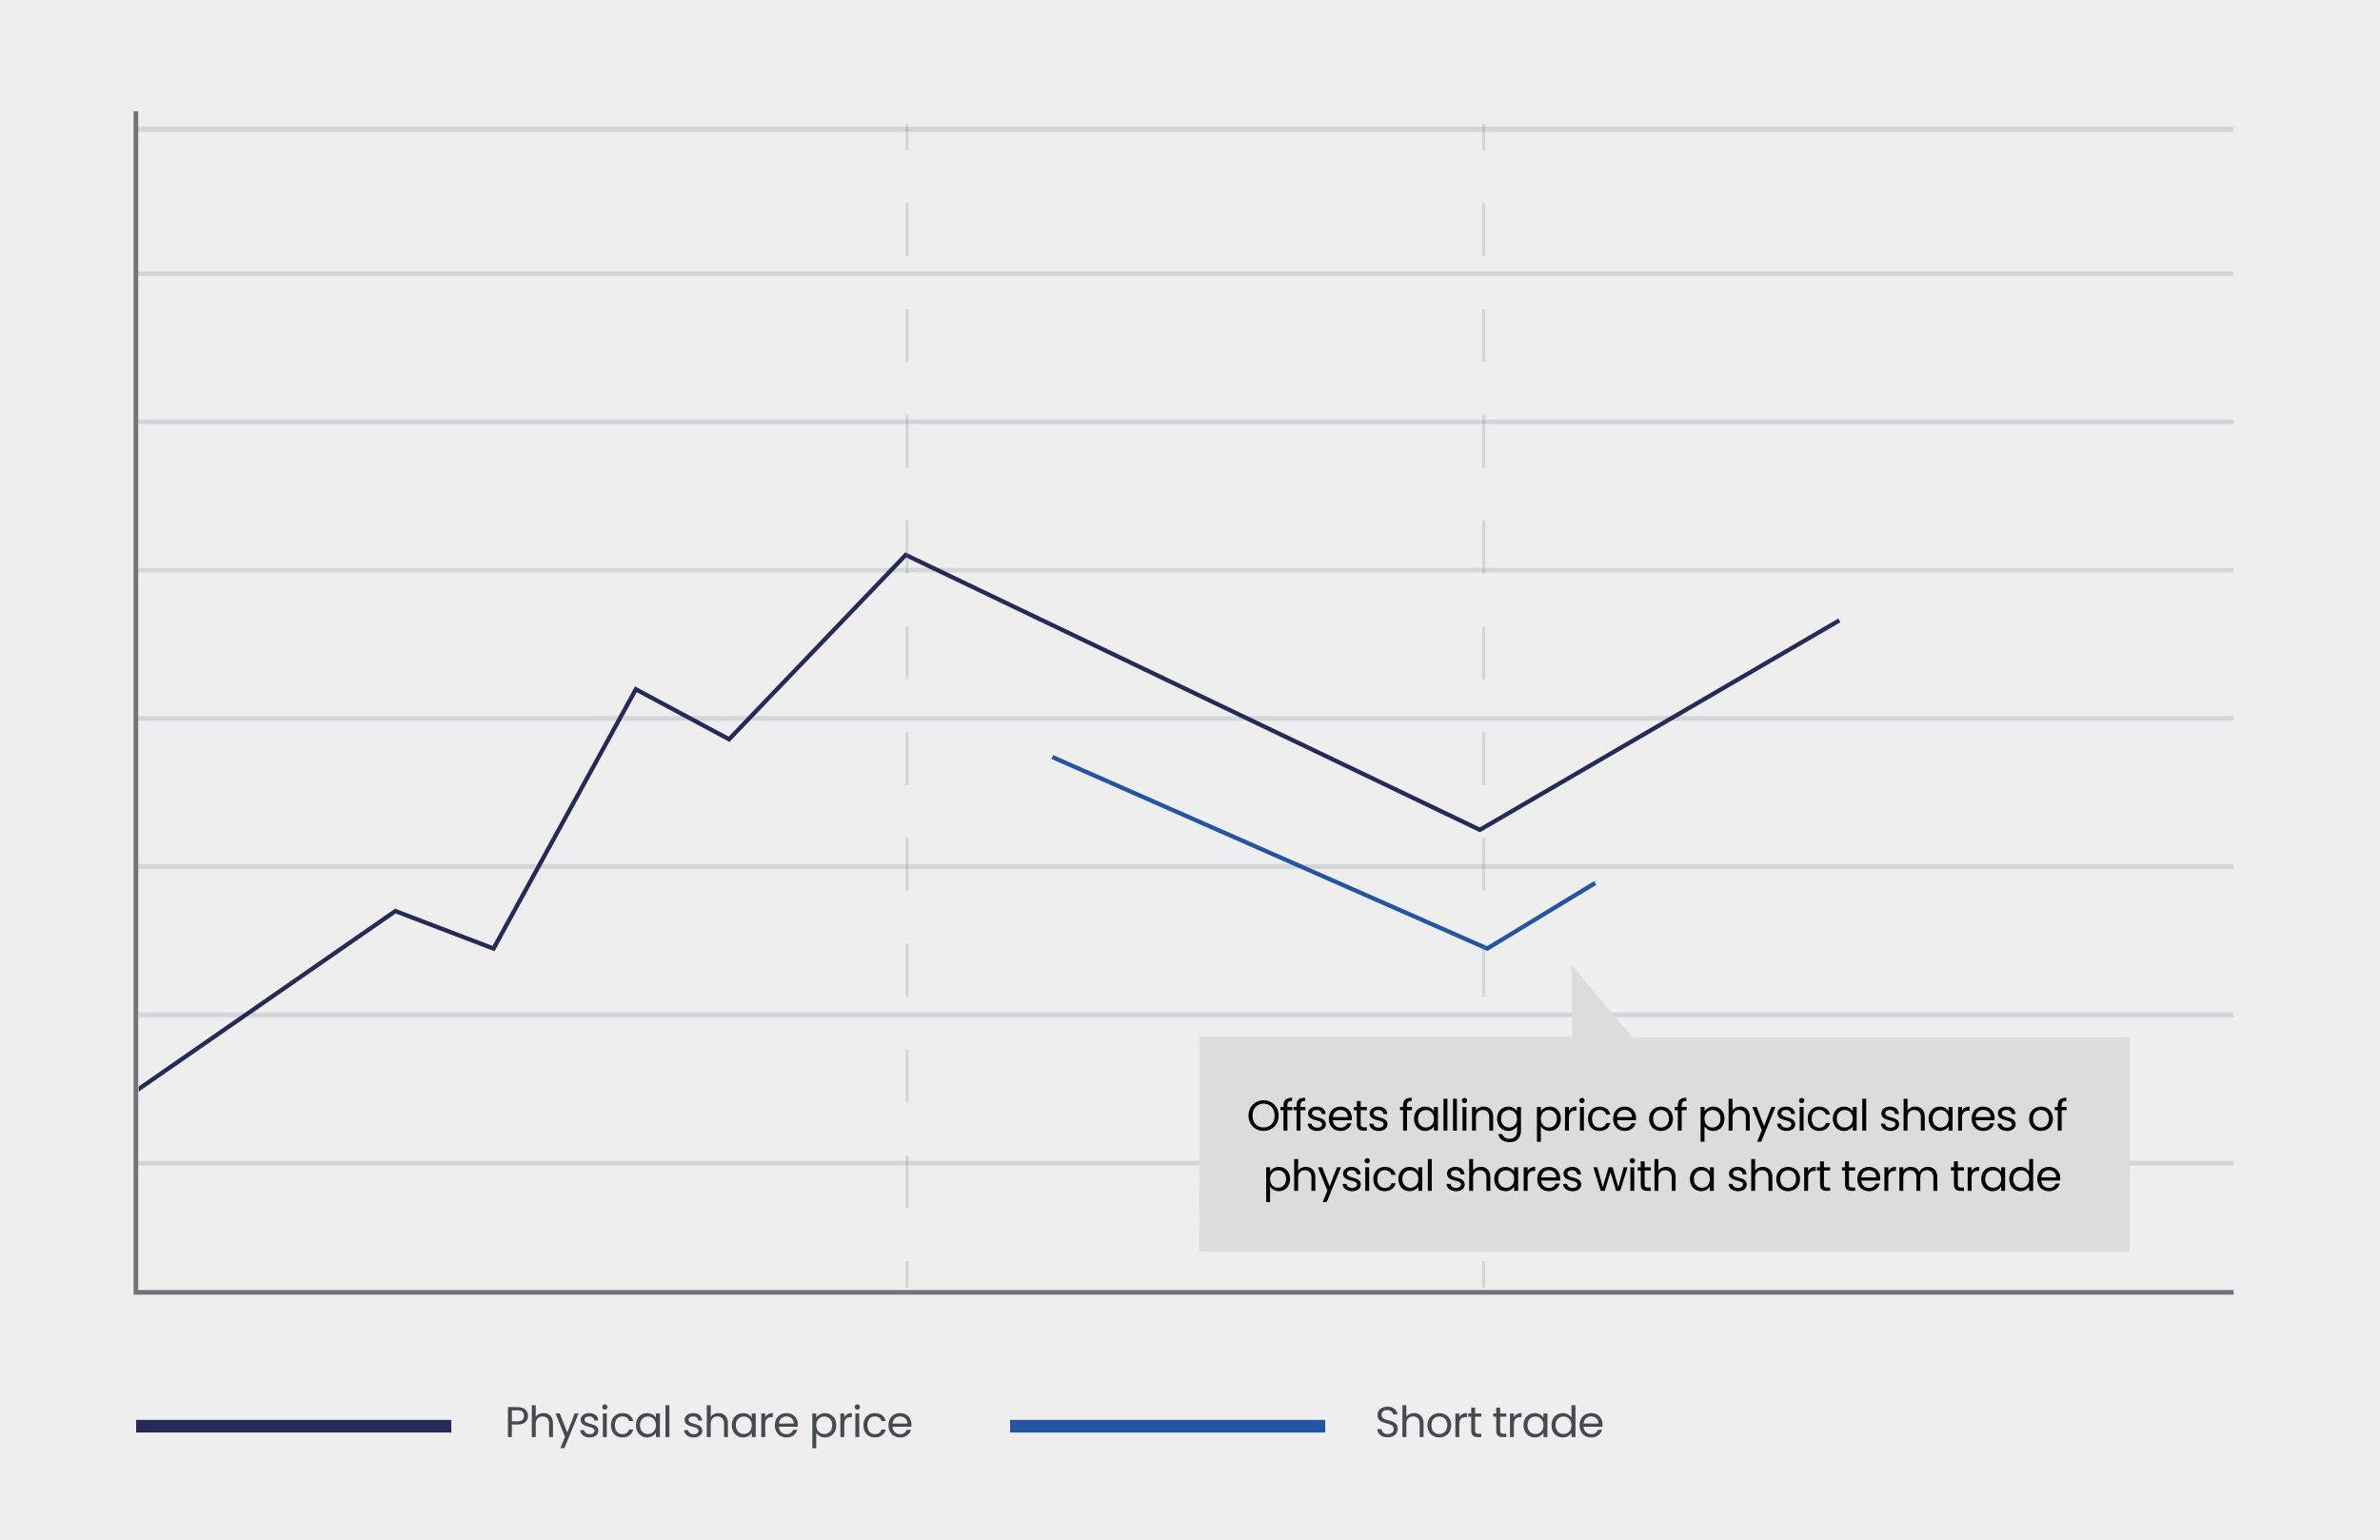 <?xml version="1.0" encoding="utf-8"?>
<!-- Generator: Adobe Illustrator 25.2.1, SVG Export Plug-In . SVG Version: 6.00 Build 0)  -->
<svg version="1.1" id="Layer_1" xmlns="http://www.w3.org/2000/svg" xmlns:xlink="http://www.w3.org/1999/xlink" x="0px" y="0px"
	 viewBox="0 0 552.731 357.758" style="enable-background:new 0 0 552.731 357.758;" xml:space="preserve">
<style type="text/css">
	.st0{fill:#EEEEEE;}
	.st1{opacity:0.2;fill:none;stroke:#6F757B;stroke-width:1.078;stroke-miterlimit:10;}
	.st2{opacity:0.2;fill:none;stroke:#6F757B;stroke-width:1.215;stroke-miterlimit:10;}
	.st3{fill:none;stroke:#242B56;stroke-miterlimit:10;}
	.st4{fill:none;stroke:#2356A2;stroke-miterlimit:10;}
	.st5{opacity:0.2;}
	.st6{fill:none;stroke:#6F757B;stroke-width:0.712;stroke-miterlimit:10;}
	.st7{fill:none;stroke:#6F757B;stroke-width:0.712;stroke-miterlimit:10;stroke-dasharray:12.289,12.289;}
	.st8{fill:none;stroke:#242B56;stroke-width:2.933;stroke-miterlimit:10;}
	.st9{fill:none;stroke:#2356A2;stroke-width:2.933;stroke-miterlimit:10;}
	.st10{fill:#474A4C;}
	.st11{fill:none;stroke:#6F757B;stroke-width:1.078;stroke-miterlimit:10;}
	.st12{fill:#DBDDDD;}
</style>
<rect x="-0.236" y="-1.763" class="st0" width="554.926" height="361.306"/>
<line class="st1" x1="31.906" y1="270.176" x2="518.725" y2="270.176"/>
<line class="st1" x1="31.906" y1="235.742" x2="518.725" y2="235.742"/>
<line class="st1" x1="31.906" y1="201.308" x2="518.725" y2="201.308"/>
<line class="st1" x1="31.906" y1="166.874" x2="518.725" y2="166.874"/>
<line class="st1" x1="31.906" y1="132.439" x2="518.725" y2="132.439"/>
<line class="st1" x1="31.906" y1="98.005" x2="518.725" y2="98.005"/>
<line class="st1" x1="31.906" y1="63.571" x2="518.725" y2="63.571"/>
<line class="st2" x1="31.906" y1="30.03" x2="518.725" y2="30.03"/>
<polyline class="st3" points="30.639,254.064 91.822,211.636 114.615,220.344 147.666,160.111 169.319,171.722 210.347,128.905 
	343.689,192.767 427.158,144.114 "/>
<polyline class="st4" points="244.387,175.849 345.399,220.344 370.471,205.104 "/>
<g class="st5">
	<g>
		<line class="st6" x1="210.669" y1="299.098" x2="210.669" y2="292.96"/>
		<line class="st7" x1="210.669" y1="280.671" x2="210.669" y2="41.032"/>
		<line class="st6" x1="210.669" y1="34.887" x2="210.669" y2="28.749"/>
	</g>
</g>
<g class="st5">
	<g>
		<line class="st6" x1="344.58" y1="299.098" x2="344.58" y2="292.96"/>
		<line class="st7" x1="344.58" y1="280.671" x2="344.58" y2="41.032"/>
		<line class="st6" x1="344.58" y1="34.887" x2="344.58" y2="28.749"/>
	</g>
</g>
<line class="st8" x1="31.619" y1="331.297" x2="104.813" y2="331.297"/>
<line class="st9" x1="234.579" y1="331.297" x2="307.773" y2="331.297"/>
<g>
	<path class="st10" d="M120.217,330.908h-1.34v2.908h-0.909v-6.966h2.249c1.639,0,2.408,0.899,2.408,2.038
		C122.626,329.949,121.946,330.908,120.217,330.908z M120.217,330.158c1.039,0,1.479-0.489,1.479-1.27
		c0-0.81-0.439-1.289-1.479-1.289h-1.34v2.559H120.217z"/>
	<path class="st10" d="M123.508,326.421h0.909v2.708c0.36-0.58,1.04-0.89,1.81-0.89c1.219,0,2.188,0.78,2.188,2.349v3.229h-0.899
		v-3.099c0-1.119-0.609-1.688-1.529-1.688c-0.93,0-1.569,0.579-1.569,1.759v3.028h-0.909V326.421z"/>
	<path class="st10" d="M133.437,328.34h0.939l-3.299,8.055h-0.939l1.08-2.638l-2.209-5.417h1.009l1.72,4.438L133.437,328.34z"/>
	<path class="st10" d="M136.977,333.907c-1.279,0-2.18-0.699-2.239-1.699h0.939c0.05,0.53,0.52,0.93,1.289,0.93
		c0.72,0,1.12-0.359,1.12-0.81c0-1.22-3.238-0.51-3.238-2.549c0-0.839,0.789-1.529,2.009-1.529c1.209,0,2.009,0.65,2.068,1.72
		h-0.909c-0.04-0.55-0.46-0.949-1.189-0.949c-0.67,0-1.069,0.319-1.069,0.759c0,1.3,3.178,0.59,3.218,2.549
		C138.975,333.227,138.186,333.907,136.977,333.907z"/>
	<path class="st10" d="M139.859,326.83c0-0.35,0.27-0.619,0.619-0.619c0.33,0,0.6,0.27,0.6,0.619s-0.27,0.62-0.6,0.62
		C140.128,327.45,139.859,327.18,139.859,326.83z M140.008,328.34h0.909v5.477h-0.909V328.34z"/>
	<path class="st10" d="M144.547,328.249c1.359,0,2.248,0.7,2.528,1.85h-0.979c-0.189-0.66-0.739-1.079-1.549-1.079
		c-1,0-1.739,0.709-1.739,2.049c0,1.358,0.739,2.068,1.739,2.068c0.81,0,1.349-0.39,1.549-1.079h0.979
		c-0.28,1.089-1.169,1.849-2.528,1.849c-1.56,0-2.669-1.1-2.669-2.838C141.878,329.349,142.988,328.249,144.547,328.249z"/>
	<path class="st10" d="M150.296,328.249c1.02,0,1.719,0.521,2.039,1.09v-0.999h0.919v5.477h-0.919v-1.02
		c-0.33,0.59-1.04,1.109-2.049,1.109c-1.459,0-2.589-1.149-2.589-2.849C147.698,329.349,148.828,328.249,150.296,328.249z
		 M150.476,329.039c-0.999,0-1.849,0.729-1.849,2.019c0,1.29,0.85,2.049,1.849,2.049c1,0,1.859-0.749,1.859-2.038
		C152.336,329.799,151.476,329.039,150.476,329.039z"/>
	<path class="st10" d="M154.547,326.421h0.909v7.396h-0.909V326.421z"/>
	<path class="st10" d="M161.117,333.907c-1.279,0-2.18-0.699-2.239-1.699h0.939c0.05,0.53,0.52,0.93,1.289,0.93
		c0.72,0,1.12-0.359,1.12-0.81c0-1.22-3.238-0.51-3.238-2.549c0-0.839,0.789-1.529,2.009-1.529c1.209,0,2.009,0.65,2.068,1.72
		h-0.909c-0.04-0.55-0.46-0.949-1.189-0.949c-0.67,0-1.069,0.319-1.069,0.759c0,1.3,3.178,0.59,3.218,2.549
		C163.115,333.227,162.326,333.907,161.117,333.907z"/>
	<path class="st10" d="M164.147,326.421h0.909v2.708c0.36-0.58,1.04-0.89,1.81-0.89c1.219,0,2.188,0.78,2.188,2.349v3.229h-0.899
		v-3.099c0-1.119-0.609-1.688-1.529-1.688c-0.93,0-1.569,0.579-1.569,1.759v3.028h-0.909V326.421z"/>
	<path class="st10" d="M172.556,328.249c1.02,0,1.719,0.521,2.039,1.09v-0.999h0.919v5.477h-0.919v-1.02
		c-0.33,0.59-1.04,1.109-2.049,1.109c-1.459,0-2.589-1.149-2.589-2.849C169.958,329.349,171.087,328.249,172.556,328.249z
		 M172.736,329.039c-0.999,0-1.849,0.729-1.849,2.019c0,1.29,0.85,2.049,1.849,2.049c1,0,1.859-0.749,1.859-2.038
		C174.595,329.799,173.736,329.039,172.736,329.039z"/>
	<path class="st10" d="M177.716,333.817h-0.909v-5.477h0.909v0.889c0.311-0.609,0.899-0.989,1.77-0.989v0.939h-0.24
		c-0.869,0-1.529,0.39-1.529,1.659V333.817z"/>
	<path class="st10" d="M182.657,333.907c-1.56,0-2.709-1.1-2.709-2.838c0-1.729,1.109-2.819,2.709-2.819
		c1.589,0,2.628,1.12,2.628,2.619c0,0.2-0.01,0.359-0.029,0.55h-4.378c0.07,1.109,0.85,1.719,1.779,1.719
		c0.819,0,1.339-0.42,1.539-1.01h0.979C184.895,333.127,184.015,333.907,182.657,333.907z M180.887,330.678h3.458
		c0.01-1.069-0.789-1.658-1.729-1.658C181.727,329.02,180.987,329.609,180.887,330.678z"/>
	<path class="st10" d="M191.615,328.249c1.47,0,2.599,1.1,2.599,2.809c0,1.699-1.129,2.849-2.599,2.849
		c-0.999,0-1.709-0.54-2.049-1.1v3.608h-0.909v-8.075h0.909v1.009C189.896,328.77,190.616,328.249,191.615,328.249z
		 M191.425,329.039c-0.989,0-1.859,0.76-1.859,2.029c0,1.289,0.87,2.038,1.859,2.038c1.01,0,1.859-0.759,1.859-2.049
		C193.285,329.769,192.435,329.039,191.425,329.039z"/>
	<path class="st10" d="M196.077,333.817h-0.909v-5.477h0.909v0.889c0.311-0.609,0.899-0.989,1.77-0.989v0.939h-0.24
		c-0.869,0-1.529,0.39-1.529,1.659V333.817z"/>
	<path class="st10" d="M198.498,326.83c0-0.35,0.27-0.619,0.619-0.619c0.33,0,0.6,0.27,0.6,0.619s-0.27,0.62-0.6,0.62
		C198.767,327.45,198.498,327.18,198.498,326.83z M198.647,328.34h0.909v5.477h-0.909V328.34z"/>
	<path class="st10" d="M203.186,328.249c1.359,0,2.248,0.7,2.528,1.85h-0.979c-0.189-0.66-0.739-1.079-1.549-1.079
		c-1,0-1.739,0.709-1.739,2.049c0,1.358,0.739,2.068,1.739,2.068c0.81,0,1.349-0.39,1.549-1.079h0.979
		c-0.28,1.089-1.169,1.849-2.528,1.849c-1.56,0-2.669-1.1-2.669-2.838C200.517,329.349,201.627,328.249,203.186,328.249z"/>
	<path class="st10" d="M209.046,333.907c-1.56,0-2.709-1.1-2.709-2.838c0-1.729,1.109-2.819,2.709-2.819
		c1.589,0,2.628,1.12,2.628,2.619c0,0.2-0.01,0.359-0.029,0.55h-4.378c0.07,1.109,0.85,1.719,1.779,1.719
		c0.819,0,1.339-0.42,1.539-1.01h0.979C211.285,333.127,210.405,333.907,209.046,333.907z M207.277,330.678h3.458
		c0.01-1.069-0.789-1.658-1.729-1.658C208.117,329.02,207.377,329.609,207.277,330.678z"/>
</g>
<g>
	<path class="st10" d="M322.287,333.887c-1.399,0-2.389-0.78-2.409-1.93h0.97c0.061,0.58,0.47,1.16,1.439,1.16
		c0.879,0,1.399-0.5,1.399-1.16c0-1.879-3.769-0.68-3.769-3.268c0-1.149,0.93-1.929,2.309-1.929c1.33,0,2.199,0.729,2.31,1.788h-1
		c-0.06-0.47-0.5-0.999-1.349-1.009c-0.75-0.021-1.34,0.369-1.34,1.119c0,1.799,3.758,0.68,3.758,3.258
		C324.605,332.908,323.795,333.887,322.287,333.887z"/>
	<path class="st10" d="M325.698,326.421h0.909v2.708c0.36-0.58,1.04-0.89,1.81-0.89c1.219,0,2.188,0.78,2.188,2.349v3.229h-0.899
		v-3.099c0-1.119-0.609-1.688-1.529-1.688c-0.93,0-1.569,0.579-1.569,1.759v3.028h-0.909V326.421z"/>
	<path class="st10" d="M334.236,333.907c-1.549,0-2.729-1.1-2.729-2.838c0-1.729,1.22-2.819,2.769-2.819
		c1.56,0,2.769,1.09,2.769,2.819C337.044,332.807,335.795,333.907,334.236,333.907z M334.236,333.107
		c0.949,0,1.879-0.649,1.879-2.038c0-1.38-0.909-2.029-1.849-2.029c-0.96,0-1.829,0.649-1.829,2.029
		C332.437,332.457,333.287,333.107,334.236,333.107z"/>
	<path class="st10" d="M338.907,333.817h-0.909v-5.477h0.909v0.889c0.311-0.609,0.899-0.989,1.77-0.989v0.939h-0.24
		c-0.869,0-1.529,0.39-1.529,1.659V333.817z"/>
	<path class="st10" d="M341.677,329.089h-0.71v-0.749h0.71v-1.38h0.909v1.38h1.43v0.749h-1.43v3.229c0,0.54,0.2,0.729,0.76,0.729
		h0.67v0.77h-0.82c-0.969,0-1.519-0.399-1.519-1.499V329.089z"/>
	<path class="st10" d="M347.488,329.089h-0.71v-0.749h0.71v-1.38h0.909v1.38h1.43v0.749h-1.43v3.229c0,0.54,0.2,0.729,0.76,0.729
		h0.67v0.77h-0.82c-0.969,0-1.519-0.399-1.519-1.499V329.089z"/>
	<path class="st10" d="M351.586,333.817h-0.909v-5.477h0.909v0.889c0.311-0.609,0.899-0.989,1.77-0.989v0.939h-0.24
		c-0.869,0-1.529,0.39-1.529,1.659V333.817z"/>
	<path class="st10" d="M356.416,328.249c1.02,0,1.719,0.521,2.039,1.09v-0.999h0.919v5.477h-0.919v-1.02
		c-0.33,0.59-1.04,1.109-2.049,1.109c-1.459,0-2.589-1.149-2.589-2.849C353.817,329.349,354.947,328.249,356.416,328.249z
		 M356.595,329.039c-0.999,0-1.849,0.729-1.849,2.019c0,1.29,0.85,2.049,1.849,2.049c1,0,1.859-0.749,1.859-2.038
		C358.455,329.799,357.595,329.039,356.595,329.039z"/>
	<path class="st10" d="M362.936,328.249c0.859,0,1.649,0.44,2.029,1.07v-2.898h0.919v7.396h-0.919v-1.029
		c-0.33,0.609-1.04,1.119-2.039,1.119c-1.469,0-2.599-1.149-2.599-2.849C360.328,329.349,361.458,328.249,362.936,328.249z
		 M363.106,329.039c-0.999,0-1.849,0.729-1.849,2.019c0,1.29,0.85,2.049,1.849,2.049c1,0,1.859-0.749,1.859-2.038
		C364.965,329.799,364.106,329.039,363.106,329.039z"/>
	<path class="st10" d="M369.546,333.907c-1.56,0-2.709-1.1-2.709-2.838c0-1.729,1.109-2.819,2.709-2.819
		c1.589,0,2.628,1.12,2.628,2.619c0,0.2-0.01,0.359-0.029,0.55h-4.378c0.07,1.109,0.85,1.719,1.779,1.719
		c0.819,0,1.339-0.42,1.539-1.01h0.979C371.785,333.127,370.905,333.907,369.546,333.907z M367.777,330.678h3.458
		c0.01-1.069-0.789-1.658-1.729-1.658C368.617,329.02,367.877,329.609,367.777,330.678z"/>
</g>
<rect x="19.009" y="234.453" class="st0" width="13.207" height="27.41"/>
<polyline class="st11" points="31.558,25.832 31.558,300.196 518.725,300.196 "/>
<g>
	<polygon class="st12" points="494.578,290.702 278.496,290.702 278.542,240.889 365.194,240.889 364.939,224.12 379.143,241.012 
		494.578,241.012 	"/>
	<g>
		<path d="M293.454,262.695c-1.959,0-3.498-1.47-3.498-3.559s1.539-3.558,3.498-3.558c1.969,0,3.498,1.469,3.498,3.558
			S295.422,262.695,293.454,262.695z M293.454,261.905c1.47,0,2.568-1.069,2.568-2.769c0-1.709-1.099-2.769-2.568-2.769
			c-1.469,0-2.568,1.06-2.568,2.769C290.885,260.835,291.985,261.905,293.454,261.905z"/>
		<path d="M298.076,257.897h-0.71v-0.749h0.71v-0.391c0-1.219,0.6-1.769,1.999-1.769v0.76c-0.819,0-1.09,0.3-1.09,1.009v0.391h1.149
			v0.749h-1.149v4.728h-0.909V257.897z"/>
		<path d="M301.115,257.897h-0.71v-0.749h0.71v-0.391c0-1.219,0.6-1.769,1.999-1.769v0.76c-0.819,0-1.09,0.3-1.09,1.009v0.391h1.149
			v0.749h-1.149v4.728h-0.909V257.897z"/>
		<path d="M305.924,262.714c-1.279,0-2.18-0.699-2.239-1.699h0.939c0.05,0.53,0.52,0.93,1.289,0.93c0.72,0,1.12-0.359,1.12-0.81
			c0-1.22-3.238-0.51-3.238-2.549c0-0.839,0.789-1.529,2.009-1.529c1.209,0,2.009,0.65,2.068,1.72h-0.909
			c-0.04-0.55-0.46-0.95-1.189-0.95c-0.67,0-1.069,0.32-1.069,0.76c0,1.3,3.178,0.59,3.218,2.549
			C307.922,262.034,307.133,262.714,305.924,262.714z"/>
		<path d="M311.325,262.714c-1.56,0-2.709-1.1-2.709-2.838c0-1.729,1.109-2.819,2.709-2.819c1.589,0,2.628,1.12,2.628,2.619
			c0,0.2-0.01,0.359-0.029,0.55h-4.378c0.07,1.109,0.85,1.719,1.779,1.719c0.819,0,1.339-0.42,1.539-1.01h0.979
			C313.563,261.935,312.683,262.714,311.325,262.714z M309.555,259.486h3.458c0.01-1.069-0.789-1.659-1.729-1.659
			C310.395,257.826,309.655,258.416,309.555,259.486z"/>
		<path d="M315.105,257.897h-0.71v-0.749h0.71v-1.38h0.909v1.38h1.43v0.749h-1.43v3.229c0,0.539,0.2,0.729,0.76,0.729h0.67v0.77
			h-0.82c-0.969,0-1.519-0.399-1.519-1.499V257.897z"/>
		<path d="M320.235,262.714c-1.279,0-2.18-0.699-2.239-1.699h0.939c0.05,0.53,0.52,0.93,1.289,0.93c0.72,0,1.12-0.359,1.12-0.81
			c0-1.22-3.238-0.51-3.238-2.549c0-0.839,0.789-1.529,2.009-1.529c1.209,0,2.009,0.65,2.068,1.72h-0.909
			c-0.04-0.55-0.46-0.95-1.189-0.95c-0.67,0-1.069,0.32-1.069,0.76c0,1.3,3.178,0.59,3.218,2.549
			C322.233,262.034,321.444,262.714,320.235,262.714z"/>
		<path d="M325.855,257.897h-0.71v-0.749h0.71v-0.391c0-1.219,0.6-1.769,1.999-1.769v0.76c-0.819,0-1.09,0.3-1.09,1.009v0.391h1.149
			v0.749h-1.149v4.728h-0.909V257.897z"/>
		<path d="M330.984,257.057c1.02,0,1.719,0.521,2.039,1.09v-0.999h0.919v5.477h-0.919v-1.02c-0.33,0.59-1.04,1.109-2.049,1.109
			c-1.459,0-2.589-1.149-2.589-2.849C328.385,258.157,329.515,257.057,330.984,257.057z M331.164,257.847
			c-0.999,0-1.849,0.729-1.849,2.019c0,1.29,0.85,2.049,1.849,2.049c1,0,1.859-0.749,1.859-2.038
			C333.023,258.607,332.164,257.847,331.164,257.847z"/>
		<path d="M335.235,255.229h0.909v7.396h-0.909V255.229z"/>
		<path d="M337.445,255.229h0.909v7.396h-0.909V255.229z"/>
		<path d="M339.505,255.638c0-0.35,0.27-0.619,0.619-0.619c0.33,0,0.6,0.27,0.6,0.619s-0.27,0.62-0.6,0.62
			C339.775,256.258,339.505,255.988,339.505,255.638z M339.655,257.148h0.909v5.477h-0.909V257.148z"/>
		<path d="M345.873,259.526c0-1.119-0.609-1.688-1.529-1.688c-0.93,0-1.569,0.579-1.569,1.759v3.028h-0.909v-5.477h0.909v0.779
			c0.36-0.57,1.02-0.88,1.76-0.88c1.269,0,2.238,0.779,2.238,2.349v3.229h-0.899V259.526z"/>
		<path d="M350.273,257.057c0.999,0,1.719,0.5,2.039,1.09v-0.999h0.919v5.597c0,1.509-1.009,2.578-2.618,2.578
			c-1.439,0-2.469-0.729-2.648-1.898h0.899c0.2,0.659,0.85,1.109,1.749,1.109c0.97,0,1.699-0.62,1.699-1.789v-1.149
			c-0.33,0.59-1.04,1.119-2.039,1.119c-1.469,0-2.599-1.149-2.599-2.849C347.674,258.157,348.804,257.057,350.273,257.057z
			 M350.453,257.847c-0.999,0-1.849,0.729-1.849,2.019c0,1.29,0.85,2.049,1.849,2.049c1,0,1.859-0.749,1.859-2.038
			C352.312,258.607,351.453,257.847,350.453,257.847z"/>
		<path d="M359.903,257.057c1.47,0,2.599,1.1,2.599,2.809c0,1.699-1.129,2.849-2.599,2.849c-0.999,0-1.709-0.54-2.049-1.1v3.608
			h-0.909v-8.075h0.909v1.009C358.184,257.577,358.904,257.057,359.903,257.057z M359.713,257.847c-0.989,0-1.859,0.76-1.859,2.029
			c0,1.289,0.87,2.038,1.859,2.038c1.01,0,1.859-0.759,1.859-2.049C361.573,258.576,360.723,257.847,359.713,257.847z"/>
		<path d="M364.364,262.624h-0.909v-5.477h0.909v0.889c0.311-0.609,0.899-0.989,1.77-0.989v0.939h-0.24
			c-0.869,0-1.529,0.39-1.529,1.659V262.624z"/>
		<path d="M366.785,255.638c0-0.35,0.27-0.619,0.619-0.619c0.33,0,0.6,0.27,0.6,0.619s-0.27,0.62-0.6,0.62
			C367.054,256.258,366.785,255.988,366.785,255.638z M366.934,257.148h0.909v5.477h-0.909V257.148z"/>
		<path d="M371.473,257.057c1.359,0,2.248,0.7,2.528,1.85h-0.979c-0.189-0.66-0.739-1.08-1.549-1.08c-1,0-1.739,0.71-1.739,2.05
			c0,1.358,0.739,2.068,1.739,2.068c0.81,0,1.349-0.39,1.549-1.079h0.979c-0.28,1.089-1.169,1.849-2.528,1.849
			c-1.56,0-2.669-1.1-2.669-2.838C368.804,258.157,369.914,257.057,371.473,257.057z"/>
		<path d="M377.334,262.714c-1.56,0-2.709-1.1-2.709-2.838c0-1.729,1.109-2.819,2.709-2.819c1.589,0,2.628,1.12,2.628,2.619
			c0,0.2-0.01,0.359-0.029,0.55h-4.378c0.07,1.109,0.85,1.719,1.779,1.719c0.819,0,1.339-0.42,1.539-1.01h0.979
			C379.572,261.935,378.692,262.714,377.334,262.714z M375.564,259.486h3.458c0.01-1.069-0.789-1.659-1.729-1.659
			C376.404,257.826,375.664,258.416,375.564,259.486z"/>
		<path d="M385.722,262.714c-1.549,0-2.729-1.1-2.729-2.838c0-1.729,1.22-2.819,2.769-2.819c1.56,0,2.769,1.09,2.769,2.819
			C388.531,261.615,387.282,262.714,385.722,262.714z M385.722,261.914c0.949,0,1.879-0.649,1.879-2.038
			c0-1.38-0.909-2.029-1.849-2.029c-0.96,0-1.829,0.649-1.829,2.029C383.923,261.265,384.773,261.914,385.722,261.914z"/>
		<path d="M389.654,257.897h-0.71v-0.749h0.71v-0.391c0-1.219,0.6-1.769,1.999-1.769v0.76c-0.819,0-1.09,0.3-1.09,1.009v0.391h1.149
			v0.749h-1.149v4.728h-0.909V257.897z"/>
		<path d="M397.902,257.057c1.47,0,2.599,1.1,2.599,2.809c0,1.699-1.129,2.849-2.599,2.849c-0.999,0-1.709-0.54-2.049-1.1v3.608
			h-0.909v-8.075h0.909v1.009C396.183,257.577,396.903,257.057,397.902,257.057z M397.712,257.847c-0.989,0-1.859,0.76-1.859,2.029
			c0,1.289,0.87,2.038,1.859,2.038c1.01,0,1.859-0.759,1.859-2.049C399.572,258.576,398.722,257.847,397.712,257.847z"/>
		<path d="M401.454,255.229h0.909v2.708c0.36-0.58,1.04-0.89,1.81-0.89c1.219,0,2.188,0.779,2.188,2.349v3.229h-0.899v-3.099
			c0-1.119-0.609-1.688-1.529-1.688c-0.93,0-1.569,0.579-1.569,1.759v3.028h-0.909V255.229z"/>
		<path d="M411.382,257.148h0.939l-3.299,8.055h-0.939l1.08-2.638l-2.209-5.417h1.009l1.72,4.438L411.382,257.148z"/>
		<path d="M414.923,262.714c-1.279,0-2.18-0.699-2.239-1.699h0.939c0.05,0.53,0.52,0.93,1.289,0.93c0.72,0,1.12-0.359,1.12-0.81
			c0-1.22-3.238-0.51-3.238-2.549c0-0.839,0.789-1.529,2.009-1.529c1.209,0,2.009,0.65,2.068,1.72h-0.909
			c-0.04-0.55-0.46-0.95-1.189-0.95c-0.67,0-1.069,0.32-1.069,0.76c0,1.3,3.178,0.59,3.218,2.549
			C416.921,262.034,416.132,262.714,414.923,262.714z"/>
		<path d="M417.804,255.638c0-0.35,0.27-0.619,0.619-0.619c0.33,0,0.6,0.27,0.6,0.619s-0.27,0.62-0.6,0.62
			C418.074,256.258,417.804,255.988,417.804,255.638z M417.954,257.148h0.909v5.477h-0.909V257.148z"/>
		<path d="M422.493,257.057c1.359,0,2.248,0.7,2.528,1.85h-0.979c-0.189-0.66-0.739-1.08-1.549-1.08c-1,0-1.739,0.71-1.739,2.05
			c0,1.358,0.739,2.068,1.739,2.068c0.81,0,1.349-0.39,1.549-1.079h0.979c-0.28,1.089-1.169,1.849-2.528,1.849
			c-1.56,0-2.669-1.1-2.669-2.838C419.824,258.157,420.933,257.057,422.493,257.057z"/>
		<path d="M428.242,257.057c1.02,0,1.719,0.521,2.039,1.09v-0.999h0.919v5.477h-0.919v-1.02c-0.33,0.59-1.04,1.109-2.049,1.109
			c-1.459,0-2.589-1.149-2.589-2.849C425.643,258.157,426.773,257.057,428.242,257.057z M428.421,257.847
			c-0.999,0-1.849,0.729-1.849,2.019c0,1.29,0.85,2.049,1.849,2.049c1,0,1.859-0.749,1.859-2.038
			C430.281,258.607,429.421,257.847,428.421,257.847z"/>
		<path d="M432.494,255.229h0.909v7.396h-0.909V255.229z"/>
		<path d="M439.063,262.714c-1.279,0-2.18-0.699-2.239-1.699h0.939c0.05,0.53,0.52,0.93,1.289,0.93c0.72,0,1.12-0.359,1.12-0.81
			c0-1.22-3.238-0.51-3.238-2.549c0-0.839,0.789-1.529,2.009-1.529c1.209,0,2.009,0.65,2.068,1.72h-0.909
			c-0.04-0.55-0.46-0.95-1.189-0.95c-0.67,0-1.069,0.32-1.069,0.76c0,1.3,3.178,0.59,3.218,2.549
			C441.061,262.034,440.272,262.714,439.063,262.714z"/>
		<path d="M442.093,255.229h0.909v2.708c0.36-0.58,1.04-0.89,1.81-0.89c1.219,0,2.188,0.779,2.188,2.349v3.229h-0.899v-3.099
			c0-1.119-0.609-1.688-1.529-1.688c-0.93,0-1.569,0.579-1.569,1.759v3.028h-0.909V255.229z"/>
		<path d="M450.502,257.057c1.02,0,1.719,0.521,2.039,1.09v-0.999h0.919v5.477h-0.919v-1.02c-0.33,0.59-1.04,1.109-2.049,1.109
			c-1.459,0-2.589-1.149-2.589-2.849C447.903,258.157,449.033,257.057,450.502,257.057z M450.681,257.847
			c-0.999,0-1.849,0.729-1.849,2.019c0,1.29,0.85,2.049,1.849,2.049c1,0,1.859-0.749,1.859-2.038
			C452.541,258.607,451.681,257.847,450.681,257.847z"/>
		<path d="M455.663,262.624h-0.909v-5.477h0.909v0.889c0.311-0.609,0.899-0.989,1.77-0.989v0.939h-0.24
			c-0.869,0-1.529,0.39-1.529,1.659V262.624z"/>
		<path d="M460.602,262.714c-1.56,0-2.709-1.1-2.709-2.838c0-1.729,1.109-2.819,2.709-2.819c1.589,0,2.628,1.12,2.628,2.619
			c0,0.2-0.01,0.359-0.029,0.55h-4.378c0.07,1.109,0.85,1.719,1.779,1.719c0.819,0,1.339-0.42,1.539-1.01h0.979
			C462.84,261.935,461.961,262.714,460.602,262.714z M458.833,259.486h3.458c0.01-1.069-0.789-1.659-1.729-1.659
			C459.672,257.826,458.932,258.416,458.833,259.486z"/>
		<path d="M466.123,262.714c-1.279,0-2.18-0.699-2.239-1.699h0.939c0.05,0.53,0.52,0.93,1.289,0.93c0.72,0,1.12-0.359,1.12-0.81
			c0-1.22-3.238-0.51-3.238-2.549c0-0.839,0.789-1.529,2.009-1.529c1.209,0,2.009,0.65,2.068,1.72h-0.909
			c-0.04-0.55-0.46-0.95-1.189-0.95c-0.67,0-1.069,0.32-1.069,0.76c0,1.3,3.178,0.59,3.218,2.549
			C468.121,262.034,467.332,262.714,466.123,262.714z"/>
		<path d="M473.961,262.714c-1.549,0-2.729-1.1-2.729-2.838c0-1.729,1.22-2.819,2.769-2.819c1.56,0,2.769,1.09,2.769,2.819
			C476.77,261.615,475.521,262.714,473.961,262.714z M473.961,261.914c0.949,0,1.879-0.649,1.879-2.038
			c0-1.38-0.909-2.029-1.849-2.029c-0.96,0-1.829,0.649-1.829,2.029C472.163,261.265,473.012,261.914,473.961,261.914z"/>
		<path d="M477.892,257.897h-0.71v-0.749h0.71v-0.391c0-1.219,0.6-1.769,1.999-1.769v0.76c-0.819,0-1.09,0.3-1.09,1.009v0.391h1.149
			v0.749h-1.149v4.728h-0.909V257.897z"/>
		<path d="M297.013,271.057c1.47,0,2.599,1.1,2.599,2.809c0,1.699-1.129,2.849-2.599,2.849c-0.999,0-1.709-0.54-2.049-1.1v3.608
			h-0.909v-8.075h0.909v1.009C295.294,271.577,296.014,271.057,297.013,271.057z M296.824,271.847c-0.989,0-1.859,0.76-1.859,2.029
			c0,1.289,0.87,2.038,1.859,2.038c1.01,0,1.859-0.759,1.859-2.049C298.683,272.576,297.834,271.847,296.824,271.847z"/>
		<path d="M300.565,269.229h0.909v2.708c0.36-0.58,1.04-0.89,1.81-0.89c1.219,0,2.188,0.779,2.188,2.349v3.229h-0.899v-3.099
			c0-1.119-0.609-1.688-1.529-1.688c-0.93,0-1.569,0.579-1.569,1.759v3.028h-0.909V269.229z"/>
		<path d="M310.494,271.148h0.939l-3.299,8.055h-0.939l1.08-2.638l-2.209-5.417h1.009l1.72,4.438L310.494,271.148z"/>
		<path d="M314.035,276.714c-1.279,0-2.18-0.699-2.239-1.699h0.939c0.05,0.53,0.52,0.93,1.289,0.93c0.72,0,1.12-0.359,1.12-0.81
			c0-1.22-3.238-0.51-3.238-2.549c0-0.839,0.789-1.529,2.009-1.529c1.209,0,2.009,0.65,2.068,1.72h-0.909
			c-0.04-0.55-0.46-0.95-1.189-0.95c-0.67,0-1.069,0.32-1.069,0.76c0,1.3,3.178,0.59,3.218,2.549
			C316.033,276.034,315.244,276.714,314.035,276.714z"/>
		<path d="M316.916,269.638c0-0.35,0.27-0.619,0.619-0.619c0.33,0,0.6,0.27,0.6,0.619s-0.27,0.62-0.6,0.62
			C317.185,270.258,316.916,269.988,316.916,269.638z M317.065,271.148h0.909v5.477h-0.909V271.148z"/>
		<path d="M321.604,271.057c1.359,0,2.248,0.7,2.528,1.85h-0.979c-0.189-0.66-0.739-1.08-1.549-1.08c-1,0-1.739,0.71-1.739,2.05
			c0,1.358,0.739,2.068,1.739,2.068c0.81,0,1.349-0.39,1.549-1.079h0.979c-0.28,1.089-1.169,1.849-2.528,1.849
			c-1.56,0-2.669-1.1-2.669-2.838C318.935,272.157,320.044,271.057,321.604,271.057z"/>
		<path d="M327.353,271.057c1.02,0,1.719,0.521,2.039,1.09v-0.999h0.919v5.477h-0.919v-1.02c-0.33,0.59-1.04,1.109-2.049,1.109
			c-1.459,0-2.589-1.149-2.589-2.849C324.754,272.157,325.884,271.057,327.353,271.057z M327.533,271.847
			c-0.999,0-1.849,0.729-1.849,2.019c0,1.29,0.85,2.049,1.849,2.049c1,0,1.859-0.749,1.859-2.038
			C329.392,272.607,328.533,271.847,327.533,271.847z"/>
		<path d="M331.605,269.229h0.909v7.396h-0.909V269.229z"/>
		<path d="M338.174,276.714c-1.279,0-2.18-0.699-2.239-1.699h0.939c0.05,0.53,0.52,0.93,1.289,0.93c0.72,0,1.12-0.359,1.12-0.81
			c0-1.22-3.238-0.51-3.238-2.549c0-0.839,0.789-1.529,2.009-1.529c1.209,0,2.009,0.65,2.068,1.72h-0.909
			c-0.04-0.55-0.46-0.95-1.189-0.95c-0.67,0-1.069,0.32-1.069,0.76c0,1.3,3.178,0.59,3.218,2.549
			C340.172,276.034,339.383,276.714,338.174,276.714z"/>
		<path d="M341.205,269.229h0.909v2.708c0.36-0.58,1.04-0.89,1.81-0.89c1.219,0,2.188,0.779,2.188,2.349v3.229h-0.899v-3.099
			c0-1.119-0.609-1.688-1.529-1.688c-0.93,0-1.569,0.579-1.569,1.759v3.028h-0.909V269.229z"/>
		<path d="M349.613,271.057c1.02,0,1.719,0.521,2.039,1.09v-0.999h0.919v5.477h-0.919v-1.02c-0.33,0.59-1.04,1.109-2.049,1.109
			c-1.459,0-2.589-1.149-2.589-2.849C347.014,272.157,348.144,271.057,349.613,271.057z M349.793,271.847
			c-0.999,0-1.849,0.729-1.849,2.019c0,1.29,0.85,2.049,1.849,2.049c1,0,1.859-0.749,1.859-2.038
			C351.652,272.607,350.793,271.847,349.793,271.847z"/>
		<path d="M354.774,276.624h-0.909v-5.477h0.909v0.889c0.311-0.609,0.899-0.989,1.77-0.989v0.939h-0.24
			c-0.869,0-1.529,0.39-1.529,1.659V276.624z"/>
		<path d="M359.713,276.714c-1.56,0-2.709-1.1-2.709-2.838c0-1.729,1.109-2.819,2.709-2.819c1.589,0,2.628,1.12,2.628,2.619
			c0,0.2-0.01,0.359-0.029,0.55h-4.378c0.07,1.109,0.85,1.719,1.779,1.719c0.819,0,1.339-0.42,1.539-1.01h0.979
			C361.952,275.935,361.072,276.714,359.713,276.714z M357.944,273.486h3.458c0.01-1.069-0.789-1.659-1.729-1.659
			C358.784,271.826,358.044,272.416,357.944,273.486z"/>
		<path d="M365.234,276.714c-1.279,0-2.18-0.699-2.239-1.699h0.939c0.05,0.53,0.52,0.93,1.289,0.93c0.72,0,1.12-0.359,1.12-0.81
			c0-1.22-3.238-0.51-3.238-2.549c0-0.839,0.789-1.529,2.009-1.529c1.209,0,2.009,0.65,2.068,1.72h-0.909
			c-0.04-0.55-0.46-0.95-1.189-0.95c-0.67,0-1.069,0.32-1.069,0.76c0,1.3,3.178,0.59,3.218,2.549
			C367.232,276.034,366.443,276.714,365.234,276.714z"/>
		<path d="M370.035,271.148h0.93l1.259,4.597l1.359-4.597h0.93l1.329,4.607l1.239-4.607h0.899l-1.709,5.477h-0.939l-1.319-4.348
			l-1.319,4.348h-0.939L370.035,271.148z"/>
		<path d="M378.485,269.638c0-0.35,0.27-0.619,0.619-0.619c0.33,0,0.6,0.27,0.6,0.619s-0.27,0.62-0.6,0.62
			C378.754,270.258,378.485,269.988,378.485,269.638z M378.634,271.148h0.909v5.477h-0.909V271.148z"/>
		<path d="M381.044,271.897h-0.71v-0.749h0.71v-1.38h0.909v1.38h1.43v0.749h-1.43v3.229c0,0.539,0.2,0.729,0.76,0.729h0.67v0.77
			h-0.82c-0.969,0-1.519-0.399-1.519-1.499V271.897z"/>
		<path d="M384.234,269.229h0.909v2.708c0.36-0.58,1.04-0.89,1.81-0.89c1.219,0,2.188,0.779,2.188,2.349v3.229h-0.899v-3.099
			c0-1.119-0.609-1.688-1.529-1.688c-0.93,0-1.569,0.579-1.569,1.759v3.028h-0.909V269.229z"/>
		<path d="M395.063,271.057c1.02,0,1.719,0.521,2.039,1.09v-0.999h0.919v5.477h-0.919v-1.02c-0.33,0.59-1.04,1.109-2.049,1.109
			c-1.459,0-2.589-1.149-2.589-2.849C392.464,272.157,393.594,271.057,395.063,271.057z M395.243,271.847
			c-0.999,0-1.849,0.729-1.849,2.019c0,1.29,0.85,2.049,1.849,2.049c1,0,1.859-0.749,1.859-2.038
			C397.102,272.607,396.243,271.847,395.243,271.847z"/>
		<path d="M403.673,276.714c-1.279,0-2.18-0.699-2.239-1.699h0.939c0.05,0.53,0.52,0.93,1.289,0.93c0.72,0,1.12-0.359,1.12-0.81
			c0-1.22-3.238-0.51-3.238-2.549c0-0.839,0.789-1.529,2.009-1.529c1.209,0,2.009,0.65,2.068,1.72h-0.909
			c-0.04-0.55-0.46-0.95-1.189-0.95c-0.67,0-1.069,0.32-1.069,0.76c0,1.3,3.178,0.59,3.218,2.549
			C405.671,276.034,404.882,276.714,403.673,276.714z"/>
		<path d="M406.704,269.229h0.909v2.708c0.36-0.58,1.04-0.89,1.81-0.89c1.219,0,2.188,0.779,2.188,2.349v3.229h-0.899v-3.099
			c0-1.119-0.609-1.688-1.529-1.688c-0.93,0-1.569,0.579-1.569,1.759v3.028h-0.909V269.229z"/>
		<path d="M415.243,276.714c-1.549,0-2.729-1.1-2.729-2.838c0-1.729,1.22-2.819,2.769-2.819c1.56,0,2.769,1.09,2.769,2.819
			C418.051,275.615,416.802,276.714,415.243,276.714z M415.243,275.914c0.949,0,1.879-0.649,1.879-2.038
			c0-1.38-0.909-2.029-1.849-2.029c-0.96,0-1.829,0.649-1.829,2.029C413.444,275.265,414.294,275.914,415.243,275.914z"/>
		<path d="M419.913,276.624h-0.909v-5.477h0.909v0.889c0.311-0.609,0.899-0.989,1.77-0.989v0.939h-0.24
			c-0.869,0-1.529,0.39-1.529,1.659V276.624z"/>
		<path d="M422.684,271.897h-0.71v-0.749h0.71v-1.38h0.909v1.38h1.43v0.749h-1.43v3.229c0,0.539,0.2,0.729,0.76,0.729h0.67v0.77
			h-0.82c-0.969,0-1.519-0.399-1.519-1.499V271.897z"/>
		<path d="M428.494,271.897h-0.71v-0.749h0.71v-1.38h0.909v1.38h1.43v0.749h-1.43v3.229c0,0.539,0.2,0.729,0.76,0.729h0.67v0.77
			h-0.82c-0.969,0-1.519-0.399-1.519-1.499V271.897z"/>
		<path d="M434.052,276.714c-1.56,0-2.709-1.1-2.709-2.838c0-1.729,1.109-2.819,2.709-2.819c1.589,0,2.628,1.12,2.628,2.619
			c0,0.2-0.01,0.359-0.029,0.55h-4.378c0.07,1.109,0.85,1.719,1.779,1.719c0.819,0,1.339-0.42,1.539-1.01h0.979
			C436.291,275.935,435.411,276.714,434.052,276.714z M432.283,273.486h3.458c0.01-1.069-0.789-1.659-1.729-1.659
			C433.123,271.826,432.382,272.416,432.283,273.486z"/>
		<path d="M438.543,276.624h-0.909v-5.477h0.909v0.889c0.311-0.609,0.899-0.989,1.77-0.989v0.939h-0.24
			c-0.869,0-1.529,0.39-1.529,1.659V276.624z"/>
		<path d="M449.018,273.526c0-1.119-0.6-1.688-1.499-1.688c-0.919,0-1.549,0.59-1.549,1.769v3.019h-0.899v-3.099
			c0-1.119-0.6-1.688-1.499-1.688c-0.92,0-1.55,0.59-1.55,1.769v3.019h-0.909v-5.477h0.909v0.789c0.36-0.58,1.01-0.89,1.729-0.89
			c0.899,0,1.649,0.4,2.009,1.22c0.32-0.79,1.1-1.22,1.938-1.22c1.25,0,2.22,0.779,2.22,2.349v3.229h-0.9V273.526z"/>
		<path d="M453.784,271.897h-0.71v-0.749h0.71v-1.38h0.909v1.38h1.43v0.749h-1.43v3.229c0,0.539,0.2,0.729,0.76,0.729h0.67v0.77
			h-0.82c-0.969,0-1.519-0.399-1.519-1.499V271.897z"/>
		<path d="M457.882,276.624h-0.909v-5.477h0.909v0.889c0.311-0.609,0.899-0.989,1.77-0.989v0.939h-0.24
			c-0.869,0-1.529,0.39-1.529,1.659V276.624z"/>
		<path d="M462.711,271.057c1.02,0,1.719,0.521,2.039,1.09v-0.999h0.919v5.477h-0.919v-1.02c-0.33,0.59-1.04,1.109-2.049,1.109
			c-1.459,0-2.589-1.149-2.589-2.849C460.113,272.157,461.243,271.057,462.711,271.057z M462.891,271.847
			c-0.999,0-1.849,0.729-1.849,2.019c0,1.29,0.85,2.049,1.849,2.049c1,0,1.859-0.749,1.859-2.038
			C464.751,272.607,463.891,271.847,462.891,271.847z"/>
		<path d="M469.232,271.057c0.859,0,1.649,0.44,2.029,1.07v-2.898h0.919v7.396h-0.919v-1.029c-0.33,0.609-1.04,1.119-2.039,1.119
			c-1.469,0-2.599-1.149-2.599-2.849C466.624,272.157,467.753,271.057,469.232,271.057z M469.402,271.847
			c-0.999,0-1.849,0.729-1.849,2.019c0,1.29,0.85,2.049,1.849,2.049c1,0,1.859-0.749,1.859-2.038
			C471.261,272.607,470.402,271.847,469.402,271.847z"/>
		<path d="M475.842,276.714c-1.56,0-2.709-1.1-2.709-2.838c0-1.729,1.109-2.819,2.709-2.819c1.589,0,2.628,1.12,2.628,2.619
			c0,0.2-0.01,0.359-0.029,0.55h-4.378c0.07,1.109,0.85,1.719,1.779,1.719c0.819,0,1.339-0.42,1.539-1.01h0.979
			C478.081,275.935,477.201,276.714,475.842,276.714z M474.073,273.486h3.458c0.01-1.069-0.789-1.659-1.729-1.659
			C474.913,271.826,474.172,272.416,474.073,273.486z"/>
	</g>
</g>
</svg>
